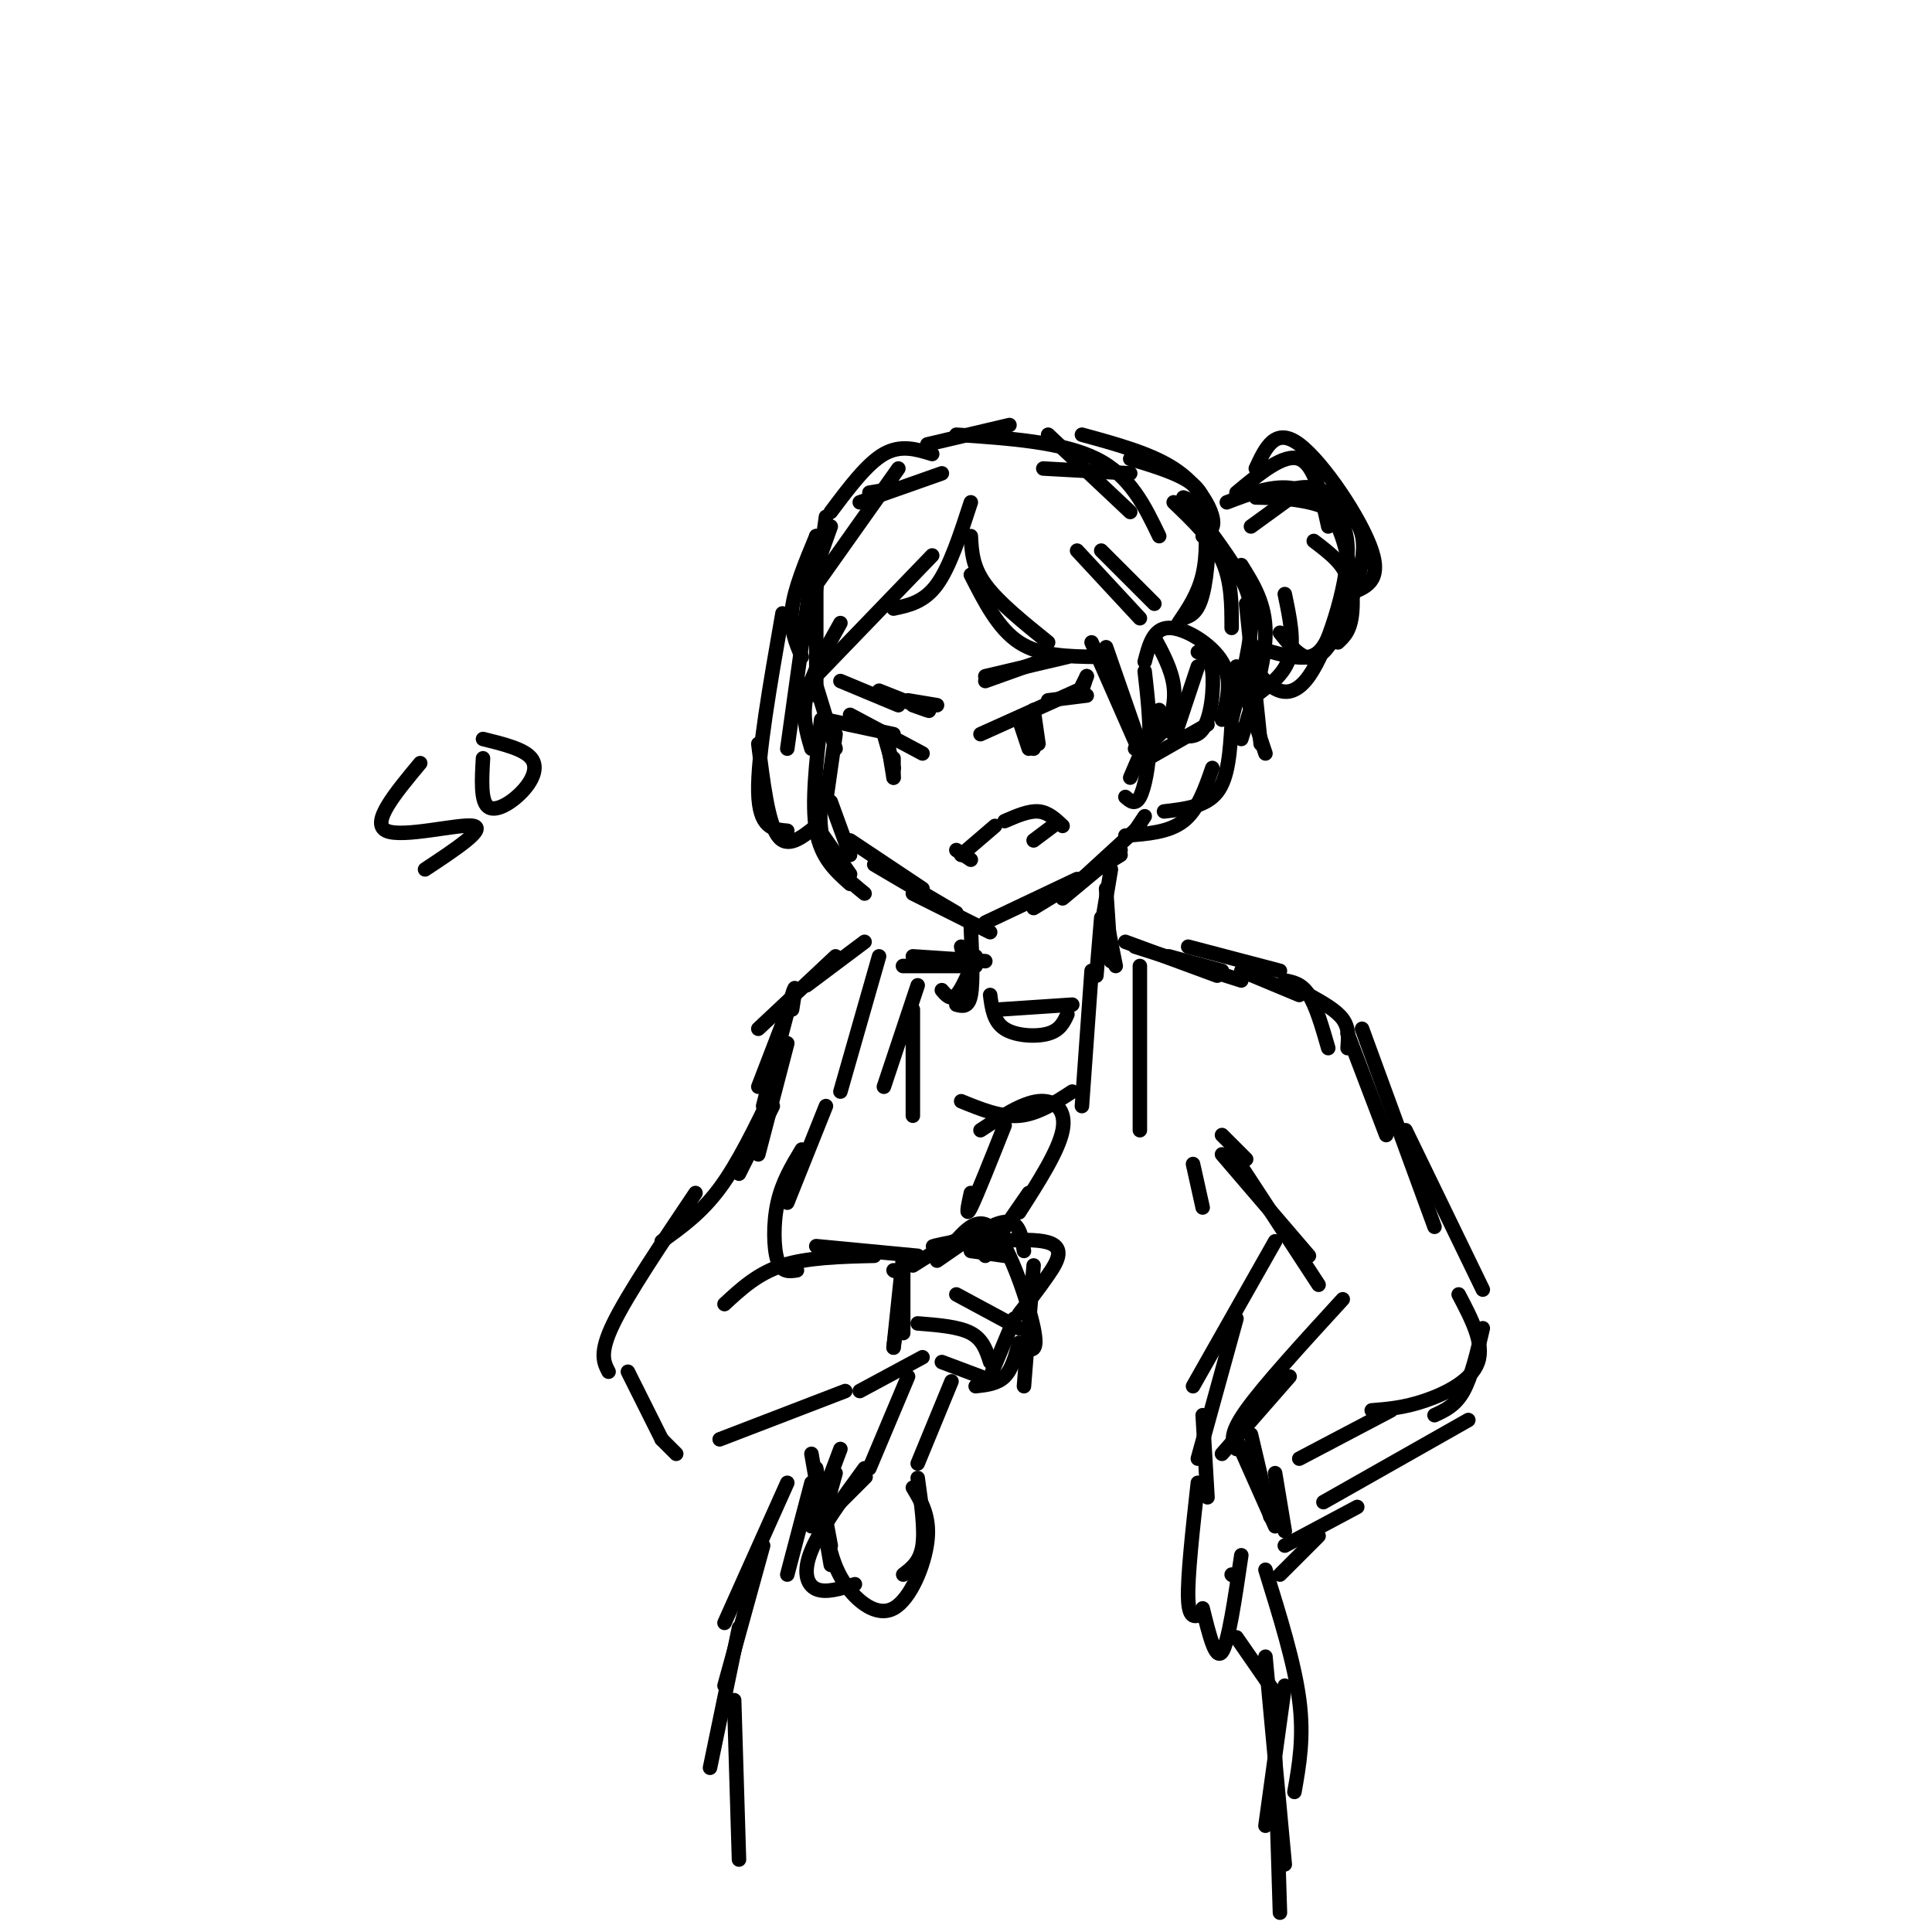 <svg viewBox='0 0 400 400' version='1.1' xmlns='http://www.w3.org/2000/svg' xmlns:xlink='http://www.w3.org/1999/xlink'><g fill='none' stroke='rgb(0,0,0)' stroke-width='3' stroke-linecap='round' stroke-linejoin='round'><path d='M171,107c0.000,0.000 -3.000,22.000 -3,22'/><path d='M169,111c0.000,0.000 0.000,33.000 0,33'/><path d='M169,142c0.000,0.000 4.000,13.000 4,13'/><path d='M173,152c0.000,0.000 -2.000,14.000 -2,14'/><path d='M172,166c0.000,0.000 4.000,11.000 4,11'/><path d='M176,174c0.000,0.000 15.000,10.000 15,10'/><path d='M181,179c0.000,0.000 17.000,10.000 17,10'/><path d='M189,185c0.000,0.000 16.000,8.000 16,8'/><path d='M204,191c0.000,0.000 19.000,-9.000 19,-9'/><path d='M214,188c0.000,0.000 18.000,-11.000 18,-11'/><path d='M220,186c0.000,0.000 12.000,-10.000 12,-10'/><path d='M224,182c0.000,0.000 12.000,-11.000 12,-11'/><path d='M235,172c0.000,0.000 2.000,-3.000 2,-3'/><path d='M172,109c0.000,0.000 -5.000,14.000 -5,14'/><path d='M169,111c-2.250,5.417 -4.500,10.833 -5,15c-0.500,4.167 0.750,7.083 2,10'/><path d='M199,196c0.000,0.000 1.000,4.000 1,4'/><path d='M201,192c0.250,5.667 0.500,11.333 0,14c-0.500,2.667 -1.750,2.333 -3,2'/><path d='M202,198c-1.417,3.417 -2.833,6.833 -4,8c-1.167,1.167 -2.083,0.083 -3,-1'/><path d='M230,180c0.000,0.000 -2.000,12.000 -2,12'/><path d='M229,184c0.000,0.000 1.000,15.000 1,15'/><path d='M229,190c0.000,0.000 2.000,10.000 2,10'/><path d='M228,190c0.000,0.000 -1.000,12.000 -1,12'/><path d='M194,200c-4.167,0.000 -8.333,0.000 -7,0c1.333,0.000 8.167,0.000 15,0'/><path d='M189,198c0.000,0.000 15.000,1.000 15,1'/><path d='M233,195c0.000,0.000 19.000,7.000 19,7'/><path d='M235,196c0.000,0.000 22.000,7.000 22,7'/><path d='M242,198c0.000,0.000 11.000,3.000 11,3'/><path d='M179,195c0.000,0.000 -12.000,9.000 -12,9'/><path d='M173,198c0.000,0.000 -16.000,15.000 -16,15'/><path d='M162,212c0.000,0.000 -5.000,13.000 -5,13'/><path d='M160,229c0.000,0.000 -7.000,14.000 -7,14'/><path d='M160,226c-3.583,7.417 -7.167,14.833 -11,20c-3.833,5.167 -7.917,8.083 -12,11'/><path d='M144,247c-7.000,10.417 -14.000,20.833 -17,27c-3.000,6.167 -2.000,8.083 -1,10'/><path d='M130,284c0.000,0.000 7.000,14.000 7,14'/><path d='M137,298c0.000,0.000 3.000,3.000 3,3'/><path d='M150,270c3.417,-3.167 6.833,-6.333 12,-8c5.167,-1.667 12.083,-1.833 19,-2'/><path d='M169,258c0.000,0.000 21.000,2.000 21,2'/><path d='M185,263c0.000,0.000 0.100,0.100 0.1,0.1'/><path d='M149,298c0.000,0.000 26.000,-10.000 26,-10'/><path d='M178,288c0.000,0.000 13.000,-7.000 13,-7'/><path d='M246,196c0.000,0.000 19.000,5.000 19,5'/><path d='M257,201c0.000,0.000 12.000,5.000 12,5'/><path d='M266,203c1.750,0.333 3.500,0.667 5,3c1.500,2.333 2.750,6.667 4,11'/><path d='M271,206c2.833,1.583 5.667,3.167 7,5c1.333,1.833 1.167,3.917 1,6'/><path d='M279,214c0.000,0.000 8.000,21.000 8,21'/><path d='M282,213c0.000,0.000 15.000,41.000 15,41'/><path d='M291,234c0.000,0.000 16.000,33.000 16,33'/><path d='M307,275c-1.167,5.000 -2.333,10.000 -4,13c-1.667,3.000 -3.833,4.000 -6,5'/><path d='M304,294c0.000,0.000 -30.000,17.000 -30,17'/><path d='M281,312c0.000,0.000 -15.000,8.000 -15,8'/><path d='M273,318c0.000,0.000 -8.000,8.000 -8,8'/><path d='M253,235c0.000,0.000 5.000,5.000 5,5'/><path d='M253,239c0.000,0.000 18.000,21.000 18,21'/><path d='M256,240c0.000,0.000 17.000,26.000 17,26'/><path d='M278,269c-8.167,8.917 -16.333,17.833 -20,23c-3.667,5.167 -2.833,6.583 -2,8'/><path d='M267,285c0.000,0.000 -14.000,16.000 -14,16'/><path d='M248,307c-1.083,9.750 -2.167,19.500 -2,24c0.167,4.500 1.583,3.750 3,3'/><path d='M249,333c1.333,5.417 2.667,10.833 4,9c1.333,-1.833 2.667,-10.917 4,-20'/><path d='M255,326c0.000,0.000 0.100,0.100 0.1,0.1'/><path d='M264,257c0.000,0.000 -17.000,30.000 -17,30'/><path d='M256,273c0.000,0.000 -8.000,29.000 -8,29'/><path d='M249,293c0.000,0.000 1.000,17.000 1,17'/><path d='M226,201c0.000,0.000 -2.000,28.000 -2,28'/><path d='M236,200c0.000,0.000 0.000,34.000 0,34'/><path d='M247,241c0.000,0.000 2.000,9.000 2,9'/><path d='M182,198c0.000,0.000 -8.000,28.000 -8,28'/><path d='M190,204c0.000,0.000 -7.000,21.000 -7,21'/><path d='M189,209c0.000,0.000 0.000,22.000 0,22'/><path d='M199,228c4.083,1.667 8.167,3.333 12,3c3.833,-0.333 7.417,-2.667 11,-5'/><path d='M205,206c0.356,2.756 0.711,5.511 3,7c2.289,1.489 6.511,1.711 9,1c2.489,-0.711 3.244,-2.356 4,-4'/><path d='M207,209c0.000,0.000 15.000,-1.000 15,-1'/><path d='M194,261c5.500,-3.833 11.000,-7.667 14,-8c3.000,-0.333 3.500,2.833 4,6'/><path d='M214,262c0.000,0.000 -2.000,25.000 -2,25'/><path d='M211,278c-0.750,2.750 -1.500,5.500 -3,7c-1.500,1.500 -3.750,1.750 -6,2'/><path d='M195,282c0.000,0.000 8.000,3.000 8,3'/><path d='M197,258c2.867,-3.400 5.733,-6.800 9,-3c3.267,3.800 6.933,14.800 8,20c1.067,5.200 -0.467,4.600 -2,4'/><path d='M210,273c0.000,0.000 -5.000,12.000 -5,12'/><path d='M190,274c4.250,0.333 8.500,0.667 11,2c2.500,1.333 3.250,3.667 4,6'/><path d='M171,229c0.000,0.000 -8.000,20.000 -8,20'/><path d='M166,238c-2.022,3.356 -4.044,6.711 -5,11c-0.956,4.289 -0.844,9.511 0,12c0.844,2.489 2.422,2.244 4,2'/><path d='M169,304c0.000,0.000 3.000,16.000 3,16'/><path d='M168,301c0.000,0.000 4.000,23.000 4,23'/><path d='M168,307c0.000,0.000 -5.000,19.000 -5,19'/><path d='M163,307c0.000,0.000 -13.000,29.000 -13,29'/><path d='M158,320c0.000,0.000 -8.000,29.000 -8,29'/><path d='M153,337c0.000,0.000 -6.000,29.000 -6,29'/><path d='M152,352c0.000,0.000 1.000,33.000 1,33'/><path d='M256,339c0.000,0.000 9.000,13.000 9,13'/><path d='M262,325c3.000,9.667 6.000,19.333 7,27c1.000,7.667 0.000,13.333 -1,19'/><path d='M266,349c0.000,0.000 -4.000,29.000 -4,29'/><path d='M262,343c0.000,0.000 4.000,43.000 4,43'/><path d='M264,364c0.000,0.000 1.000,32.000 1,32'/><path d='M237,137c0.889,-3.467 1.778,-6.933 5,-7c3.222,-0.067 8.778,3.267 11,7c2.222,3.733 1.111,7.867 0,12'/><path d='M248,135c1.311,0.356 2.622,0.711 3,4c0.378,3.289 -0.178,9.511 -2,12c-1.822,2.489 -4.911,1.244 -8,0'/><path d='M250,150c0.000,0.000 -14.000,8.000 -14,8'/><path d='M171,149c0.000,0.000 14.000,3.000 14,3'/><path d='M176,148c0.000,0.000 15.000,8.000 15,8'/><path d='M183,152c0.000,0.000 2.000,7.000 2,7'/><path d='M184,155c0.000,0.000 1.000,4.000 1,4'/><path d='M184,155c0.000,0.000 1.000,6.000 1,6'/><path d='M185,157c0.000,0.000 0.000,4.000 0,4'/><path d='M203,152c0.000,0.000 20.000,-9.000 20,-9'/><path d='M217,145c0.000,0.000 8.000,-1.000 8,-1'/><path d='M211,149c0.000,0.000 2.000,6.000 2,6'/><path d='M214,147c0.000,0.000 1.000,7.000 1,7'/><path d='M214,148c0.000,0.000 0.000,6.000 0,6'/><path d='M214,150c0.000,0.000 0.000,5.000 0,5'/><path d='M174,141c0.000,0.000 12.000,5.000 12,5'/><path d='M182,143c4.417,1.750 8.833,3.500 10,4c1.167,0.500 -0.917,-0.250 -3,-1'/><path d='M188,145c0.000,0.000 6.000,1.000 6,1'/><path d='M204,140c0.000,0.000 17.000,-4.000 17,-4'/><path d='M218,136c0.000,0.000 -14.000,5.000 -14,5'/><path d='M199,177c0.000,0.000 7.000,-6.000 7,-6'/><path d='M208,170c2.500,-1.083 5.000,-2.167 7,-2c2.000,0.167 3.500,1.583 5,3'/><path d='M218,171c0.000,0.000 -4.000,3.000 -4,3'/><path d='M198,176c0.000,0.000 3.000,2.000 3,2'/><path d='M225,140c0.000,0.000 -1.000,2.000 -1,2'/><path d='M225,140c0.000,0.000 -1.000,3.000 -1,3'/><path d='M201,104c-2.167,6.667 -4.333,13.333 -7,17c-2.667,3.667 -5.833,4.333 -9,5'/><path d='M193,115c0.000,0.000 -27.000,28.000 -27,28'/><path d='M174,129c-3.000,5.333 -6.000,10.667 -7,15c-1.000,4.333 0.000,7.667 1,11'/><path d='M169,112c0.000,0.000 -6.000,43.000 -6,43'/><path d='M162,127c-2.583,14.750 -5.167,29.500 -5,37c0.167,7.500 3.083,7.750 6,8'/><path d='M157,154c1.000,8.083 2.000,16.167 4,19c2.000,2.833 5.000,0.417 8,-2'/><path d='M170,149c-1.000,8.667 -2.000,17.333 -1,23c1.000,5.667 4.000,8.333 7,11'/><path d='M170,163c-0.250,4.667 -0.500,9.333 1,13c1.500,3.667 4.750,6.333 8,9'/><path d='M169,171c0.000,0.000 7.000,10.000 7,10'/><path d='M180,102c0.000,0.000 6.000,-1.000 6,-1'/><path d='M178,104c0.000,0.000 17.000,-6.000 17,-6'/><path d='M186,97c0.000,0.000 -17.000,24.000 -17,24'/><path d='M172,106c3.750,-5.000 7.500,-10.000 11,-12c3.500,-2.000 6.750,-1.000 10,0'/><path d='M192,92c0.000,0.000 17.000,-4.000 17,-4'/><path d='M217,90c0.000,0.000 17.000,16.000 17,16'/><path d='M201,111c0.167,3.167 0.333,6.333 3,10c2.667,3.667 7.833,7.833 13,12'/><path d='M201,119c2.833,5.583 5.667,11.167 10,14c4.333,2.833 10.167,2.917 16,3'/><path d='M223,114c0.000,0.000 13.000,14.000 13,14'/><path d='M228,114c0.000,0.000 11.000,11.000 11,11'/><path d='M216,97c0.000,0.000 18.000,1.000 18,1'/><path d='M224,90c7.089,1.933 14.178,3.867 19,7c4.822,3.133 7.378,7.467 8,10c0.622,2.533 -0.689,3.267 -2,4'/><path d='M234,95c4.077,1.232 8.155,2.464 11,4c2.845,1.536 4.458,3.375 5,8c0.542,4.625 0.012,12.036 -1,16c-1.012,3.964 -2.506,4.482 -4,5'/><path d='M245,103c1.578,0.578 3.156,1.156 4,4c0.844,2.844 0.956,7.956 0,12c-0.956,4.044 -2.978,7.022 -5,10'/><path d='M198,90c11.000,0.750 22.000,1.500 29,5c7.000,3.500 10.000,9.750 13,16'/><path d='M243,104c4.000,3.833 8.000,7.667 10,12c2.000,4.333 2.000,9.167 2,14'/><path d='M246,104c3.800,5.000 7.600,10.000 10,14c2.400,4.000 3.400,7.000 3,12c-0.400,5.000 -2.200,12.000 -4,19'/><path d='M257,117c2.500,4.000 5.000,8.000 5,14c0.000,6.000 -2.500,14.000 -5,22'/><path d='M258,125c0.000,0.000 3.000,29.000 3,29'/><path d='M256,138c0.000,0.000 6.000,18.000 6,18'/><path d='M255,150c-0.333,5.500 -0.667,11.000 -3,14c-2.333,3.000 -6.667,3.500 -11,4'/><path d='M251,159c-1.500,4.333 -3.000,8.667 -6,11c-3.000,2.333 -7.500,2.667 -12,3'/><path d='M229,134c0.000,0.000 8.000,23.000 8,23'/><path d='M239,132c1.778,3.311 3.556,6.622 4,10c0.444,3.378 -0.444,6.822 -2,9c-1.556,2.178 -3.778,3.089 -6,4'/><path d='M248,138c0.000,0.000 -4.000,12.000 -4,12'/><path d='M226,133c0.000,0.000 11.000,25.000 11,25'/><path d='M237,139c0.578,5.111 1.156,10.222 1,15c-0.156,4.778 -1.044,9.222 -2,11c-0.956,1.778 -1.978,0.889 -3,0'/><path d='M240,147c0.000,0.000 -6.000,14.000 -6,14'/><path d='M259,109c0.000,0.000 11.000,-8.000 11,-8'/><path d='M254,104c4.470,-1.708 8.940,-3.417 13,-3c4.060,0.417 7.708,2.958 10,8c2.292,5.042 3.226,12.583 3,17c-0.226,4.417 -1.613,5.708 -3,7'/><path d='M262,103c3.574,-1.266 7.148,-2.533 10,-2c2.852,0.533 4.981,2.864 7,5c2.019,2.136 3.928,4.075 3,10c-0.928,5.925 -4.694,15.836 -8,19c-3.306,3.164 -6.153,-0.418 -9,-4'/><path d='M272,112c3.214,2.440 6.429,4.881 7,8c0.571,3.119 -1.500,6.917 -3,10c-1.500,3.083 -2.429,5.452 -5,6c-2.571,0.548 -6.786,-0.726 -11,-2'/><path d='M256,102c4.917,-4.083 9.833,-8.167 13,-7c3.167,1.167 4.583,7.583 6,14'/><path d='M260,97c2.022,-4.356 4.044,-8.711 9,-5c4.956,3.711 12.844,15.489 15,22c2.156,6.511 -1.422,7.756 -5,9'/><path d='M260,103c3.569,0.064 7.139,0.128 11,1c3.861,0.872 8.014,2.553 8,10c-0.014,7.447 -4.196,20.659 -8,26c-3.804,5.341 -7.230,2.812 -9,1c-1.770,-1.812 -1.885,-2.906 -2,-4'/><path d='M266,123c1.000,4.750 2.000,9.500 1,13c-1.000,3.500 -4.000,5.750 -7,8'/><path d='M187,262c0.000,0.000 0.000,14.000 0,14'/><path d='M187,260c0.000,0.000 -2.000,19.000 -2,19'/><path d='M187,264c0.000,0.000 -2.000,15.000 -2,15'/><path d='M189,262c4.083,-2.583 8.167,-5.167 11,-6c2.833,-0.833 4.417,0.083 6,1'/><path d='M201,259c0.000,0.000 7.000,1.000 7,1'/><path d='M198,257c-3.577,0.696 -7.155,1.393 -3,1c4.155,-0.393 16.042,-1.875 21,-1c4.958,0.875 2.988,4.107 1,7c-1.988,2.893 -3.994,5.446 -6,8'/><path d='M198,268c0.000,0.000 13.000,7.000 13,7'/><path d='M208,233c-2.917,7.333 -5.833,14.667 -7,17c-1.167,2.333 -0.583,-0.333 0,-3'/><path d='M203,234c4.311,-2.822 8.622,-5.644 12,-6c3.378,-0.356 5.822,1.756 5,6c-0.822,4.244 -4.911,10.622 -9,17'/><path d='M213,247c0.000,0.000 -9.000,13.000 -9,13'/><path d='M188,285c0.000,0.000 -8.000,19.000 -8,19'/><path d='M197,286c0.000,0.000 -7.000,17.000 -7,17'/><path d='M189,308c1.786,2.982 3.571,5.964 3,11c-0.571,5.036 -3.500,12.125 -7,14c-3.500,1.875 -7.571,-1.464 -10,-5c-2.429,-3.536 -3.214,-7.268 -4,-11'/><path d='M171,317c-0.333,-3.833 0.833,-7.917 2,-12'/><path d='M174,300c0.000,0.000 -6.000,16.000 -6,16'/><path d='M175,310c2.500,-2.500 5.000,-5.000 4,-4c-1.000,1.000 -5.500,5.500 -10,10'/><path d='M179,304c-4.578,6.267 -9.156,12.533 -11,17c-1.844,4.467 -0.956,7.133 1,8c1.956,0.867 4.978,-0.067 8,-1'/><path d='M190,306c0.750,5.333 1.500,10.667 1,14c-0.500,3.333 -2.250,4.667 -4,6'/><path d='M259,297c0.000,0.000 4.000,17.000 4,17'/><path d='M256,298c0.000,0.000 8.000,18.000 8,18'/><path d='M264,305c0.000,0.000 2.000,12.000 2,12'/><path d='M302,268c2.667,5.067 5.333,10.133 4,14c-1.333,3.867 -6.667,6.533 -11,8c-4.333,1.467 -7.667,1.733 -11,2'/><path d='M288,292c0.000,0.000 -19.000,10.000 -19,10'/><path d='M164,209c0.500,-3.167 1.000,-6.333 0,-3c-1.000,3.333 -3.500,13.167 -6,23'/><path d='M163,216c0.000,0.000 -6.000,23.000 -6,23'/><path d='M87,158c-5.178,6.222 -10.356,12.444 -7,14c3.356,1.556 15.244,-1.556 18,-1c2.756,0.556 -3.622,4.778 -10,9'/><path d='M100,157c-0.250,4.381 -0.500,8.762 1,10c1.500,1.238 4.750,-0.667 7,-3c2.250,-2.333 3.500,-5.095 2,-7c-1.500,-1.905 -5.750,-2.952 -10,-4'/></g>
</svg>
